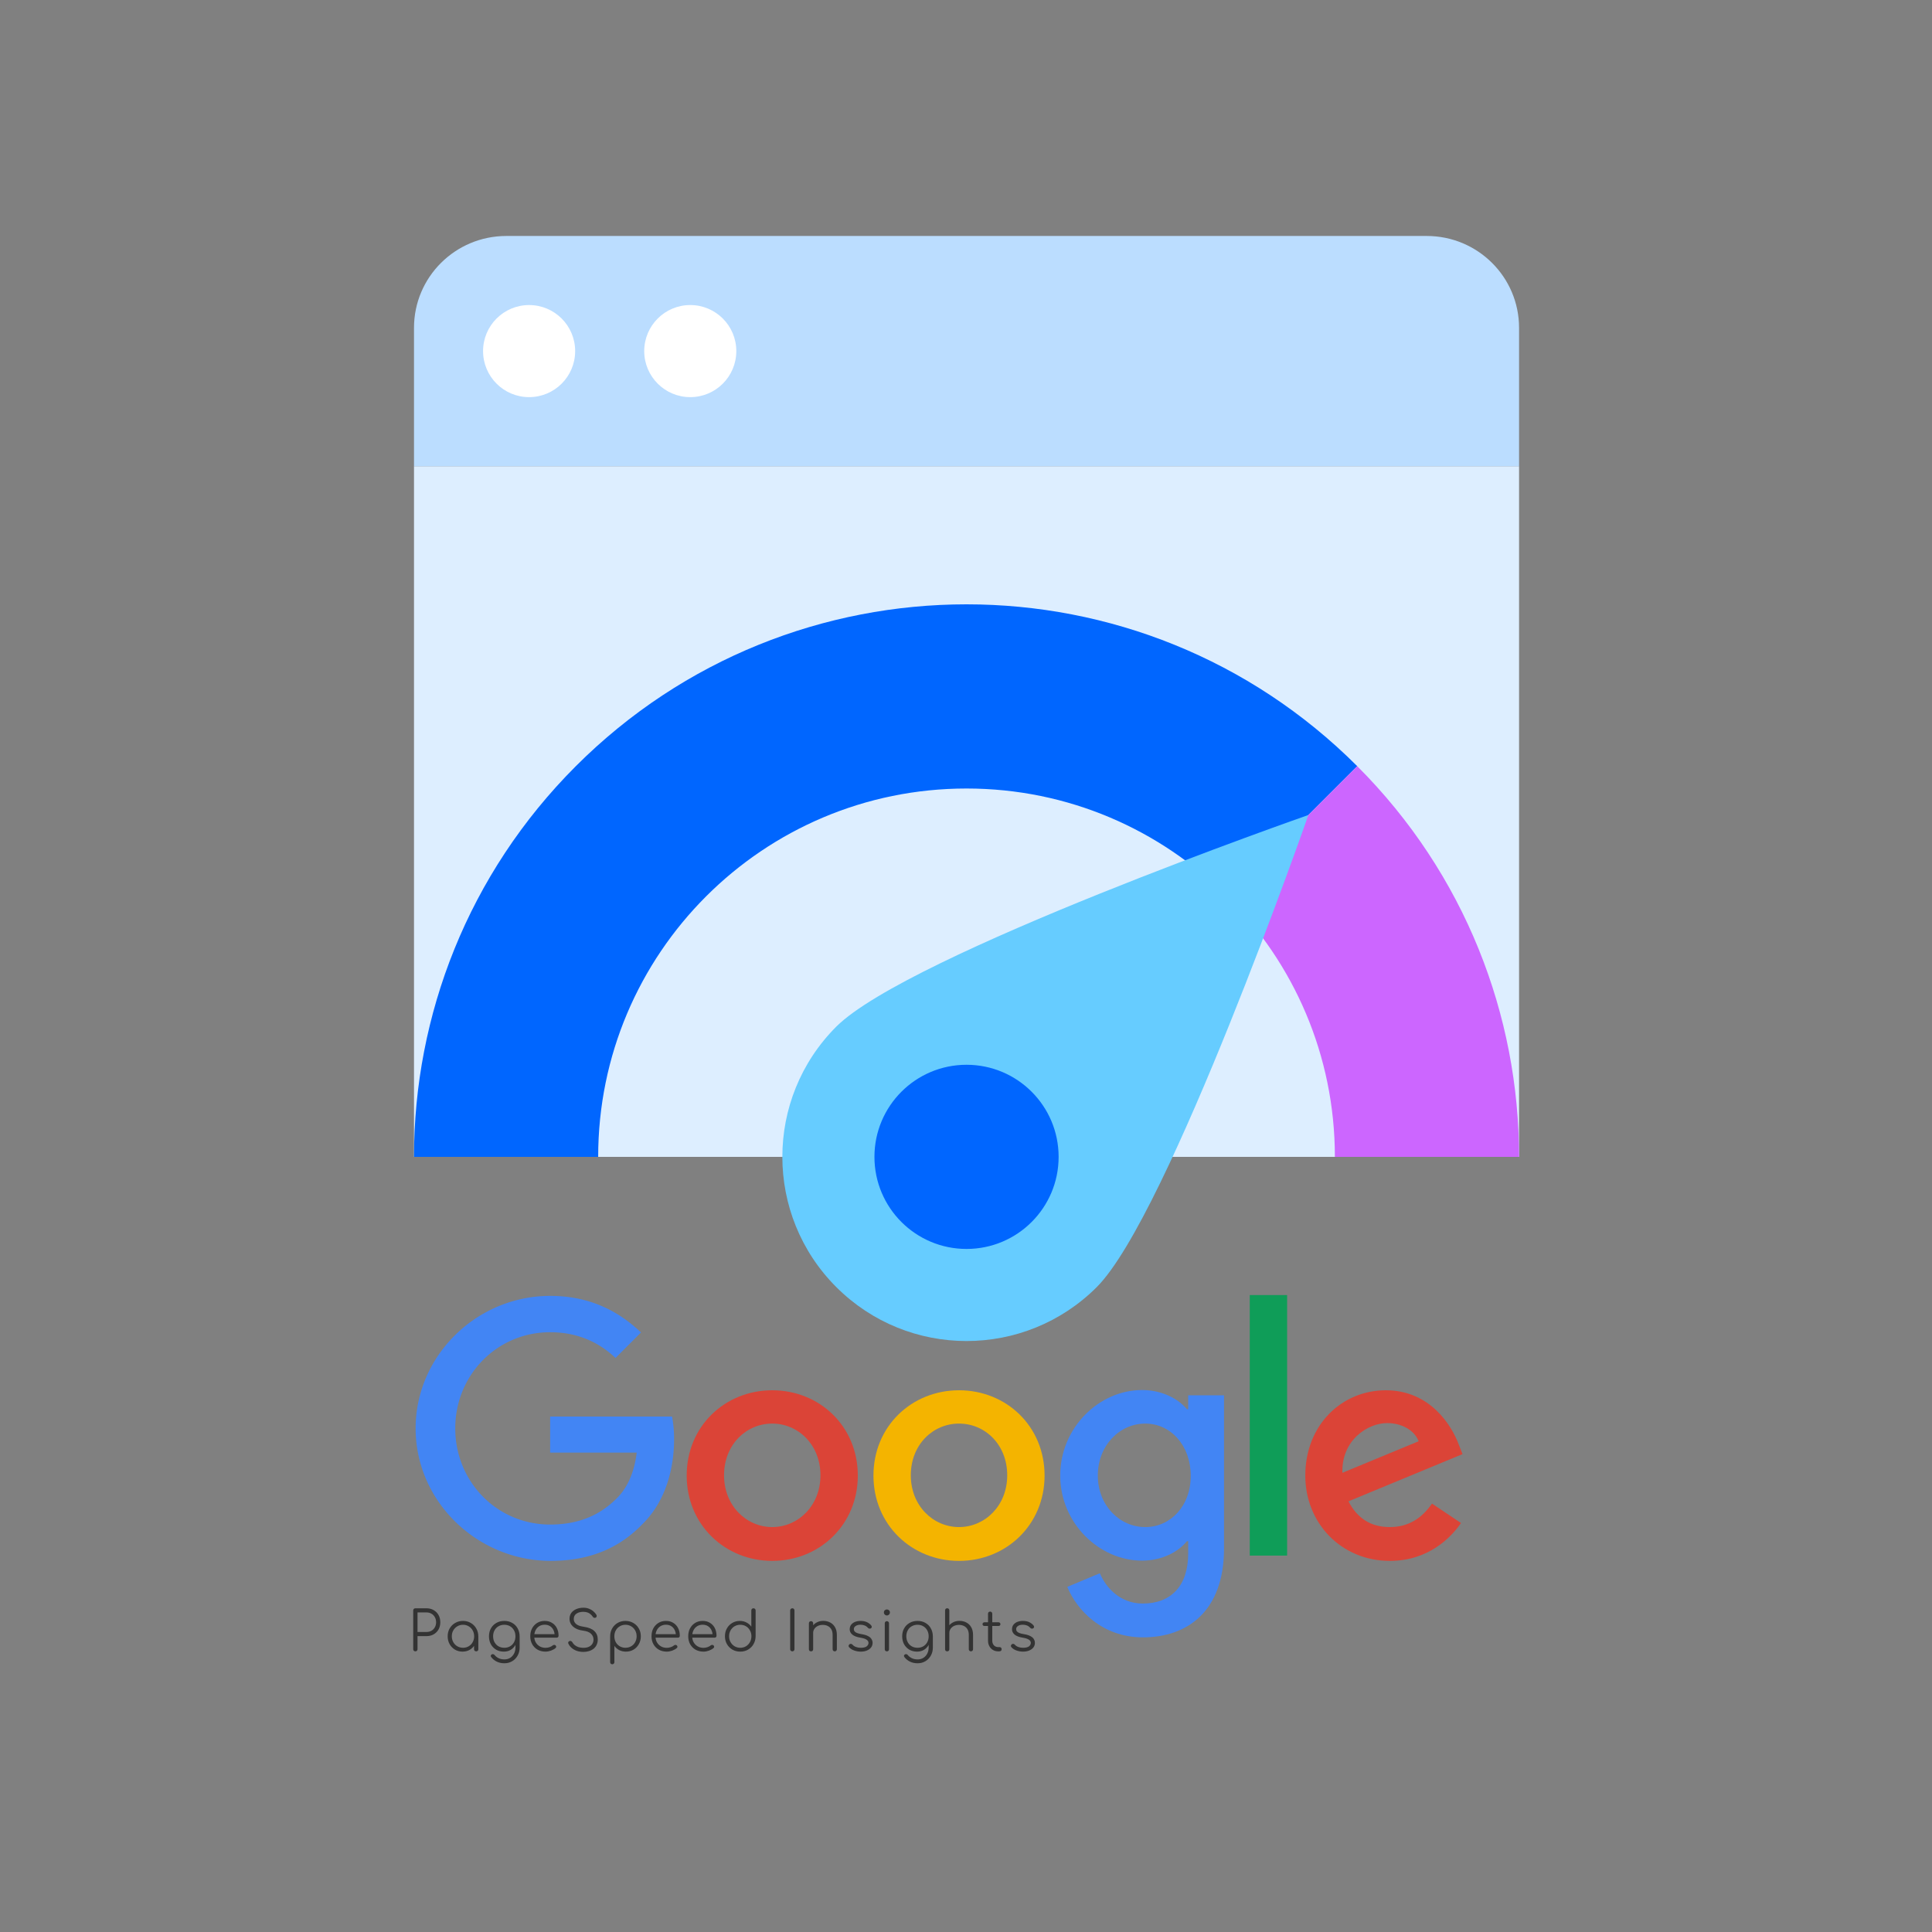<?xml version="1.0" encoding="UTF-8" standalone="no"?>
<svg
   version="1.1"
   id="Layer_1"
   x="0px"
   y="0px"
   viewBox="0 0 350 350"
   xml:space="preserve"
   width="350"
   height="350"
   xmlns="http://www.w3.org/2000/svg"
   xmlns:svg="http://www.w3.org/2000/svg"><rect x="0" y="0" width="350" height="350" fill="#808080" stroke="none"/><defs
     id="defs12"><rect
       x="61.491"
       y="324.967"
       width="530.636"
       height="66.359"
       id="rect13" /><clipPath
       id="clip-path"><rect
         id="Rectangle_908"
         data-name="Rectangle 908"
         width="676.36"
         height="311.472"
         x="0"
         y="0" /></clipPath></defs><style
     type="text/css"
     id="style1">.st0{fill:#4989F5;} .st1{clip-path:url(#SVGID_2_);} .st2{fill:#3C4BA6;} .st3{fill:#7BABF7;} .st4{fill:#3F51B5;} .st5{fill-rule:evenodd;clip-rule:evenodd;fill:#709BE0;} .st6{fill-rule:evenodd;clip-rule:evenodd;fill:#3C4BA6;} .st7{fill:#FFFFFF;}</style><g
     id="g13"
     transform="translate(59.263,270.987)"><g
       id="Group_1737"
       data-name="Group 1737"
       clip-path="url(#clip-path)"
       transform="matrix(0.678,0,0,0.678,3.614,-44.43)"><g
         id="Artboard"
         transform="translate(-0.949)"><g
           id="XMLID_39_"
           transform="translate(318.223,230.442)" /><g
           id="XMLID_37_"
           transform="matrix(0.413,0,0,0.413,19.264,12.101)"><path
             id="Shape13"
             d="M -0.449,85.724 C -0.449,38.536 39.228,0 86.582,0 c 26.127,0 44.741,10.287 58.784,23.677 l -16.493,16.49 C 118.912,30.7 105.2,23.514 86.582,23.514 c -34.452,0 -61.395,27.758 -61.395,62.21 0,34.452 26.942,62.212 61.395,62.212 22.371,0 35.107,-8.981 43.27,-17.146 6.7,-6.694 11.1,-16.328 12.737,-29.39 H 86.582 V 78.05 h 78.868 a 78.052,78.052 0 0 1 1.306,14.7 c 0,17.636 -4.737,39.352 -20.249,54.7 -15.022,15.677 -34.289,24 -59.763,24 C 39.228,171.286 -0.449,132.915 -0.449,85.724 Z"
             transform="translate(0.449)"
             fill="#4285f4" /><path
             id="Shape14"
             d="m 137.877,28.893 c -30.536,0 -55.356,23.186 -55.356,55.191 0,31.84 24.82,55.191 55.356,55.191 30.536,0 55.354,-23.351 55.354,-55.191 0,-32 -24.82,-55.191 -55.354,-55.191 z m 0,88.5 c -16.655,0 -31.189,-13.717 -31.189,-33.473 0,-19.921 14.368,-33.476 31.189,-33.476 16.653,0 31.187,13.555 31.187,33.476 -0.001,19.757 -14.534,33.475 -31.187,33.475 z"
             transform="translate(92.847,32.176)"
             fill="#db4437" /><path
             id="Shape15"
             d="m 195.043,28.893 c -30.533,0 -55.354,23.186 -55.354,55.191 0,31.84 24.82,55.191 55.354,55.191 30.534,0 55.357,-23.351 55.357,-55.191 0,-32 -24.82,-55.191 -55.356,-55.191 z m 0,88.5 c -16.653,0 -31.187,-13.717 -31.187,-33.473 0,-19.921 14.368,-33.476 31.187,-33.476 16.819,0 31.188,13.556 31.188,33.477 0,19.756 -14.531,33.474 -31.188,33.474 z"
             transform="translate(156.51,32.176)"
             fill="#f4b400" /><path
             id="Shape16"
             d="m 279.644,32.244 v 8.981 h -0.816 c -5.39,-6.531 -15.84,-12.409 -29.064,-12.409 -27.6,0 -52.906,24.165 -52.906,55.354 0,30.861 25.311,55.026 52.906,55.026 13.225,0 23.675,-5.878 29.064,-12.572 h 0.816 v 8 c 0,21.064 -11.268,32.332 -29.392,32.332 -14.859,0 -24,-10.615 -27.758,-19.6 l -21.064,8.818 c 6.043,14.7 22.208,32.658 48.988,32.658 28.411,0 52.414,-16.655 52.414,-57.478 v -99.11 z m -27.759,85.236 c -16.655,0 -30.7,-14.043 -30.7,-33.311 0,-19.431 14.043,-33.638 30.7,-33.638 16.49,0 29.392,14.208 29.392,33.638 0.163,19.431 -12.901,33.311 -29.392,33.311 z"
             transform="translate(220.174,32.09)"
             fill="#4285f4" /><rect
             id="Rectangle-path"
             width="24.167"
             height="168.554"
             fill="#0f9d58"
             x="539.659"
             y="-0.533"
             style="stroke-width:1.02" /><path
             id="Shape17"
             d="m 326.572,117.395 c -12.409,0 -21.064,-5.715 -26.78,-16.655 L 373.6,70.2 371.15,64 c -4.572,-12.411 -18.615,-35.107 -47.189,-35.107 -28.411,0 -52.088,22.371 -52.088,55.191 0,30.861 23.349,55.191 54.7,55.191 25.309,0 39.842,-15.514 46.045,-24.493 L 353.84,102.208 c -6.369,9.144 -14.859,15.187 -27.268,15.187 z m -1.8,-67.275 c 9.634,0 17.8,4.735 20.411,11.756 l -49.31,20.411 C 295.22,61.06 312.366,50.12 324.773,50.12 Z"
             transform="translate(303.712,32.176)"
             fill="#db4437" /></g></g></g><path
       style="font-size:20.903px;line-height:0;font-family:Comfortaa;-inkscape-font-specification:Comfortaa;letter-spacing:1.5px;white-space:pre;fill:#333333;stroke-width:0.5"
       d="m 64.396,331.031 q -0.355,0 -0.585,-0.23 -0.23,-0.23 -0.23,-0.585 v -14.695 q 0,-0.355 0.23,-0.585 0.23,-0.23 0.585,-0.23 h 4.181 q 1.547,0 2.738,0.69 1.191,0.669 1.86,1.86 0.669,1.191 0.669,2.759 0,1.526 -0.669,2.717 -0.669,1.171 -1.86,1.86 -1.191,0.669 -2.738,0.669 h -3.365 v 4.954 q 0,0.355 -0.23,0.585 -0.23,0.23 -0.585,0.23 z m 0.815,-7.337 h 3.365 q 1.066,0 1.902,-0.46 0.836,-0.481 1.296,-1.317 0.481,-0.836 0.481,-1.902 0,-1.108 -0.481,-1.944 -0.46,-0.836 -1.296,-1.317 -0.836,-0.481 -1.902,-0.481 h -3.365 z m 17.073,7.441 q -1.61,0 -2.885,-0.752 -1.275,-0.773 -2.028,-2.09 -0.732,-1.317 -0.732,-2.968 0,-1.672 0.753,-2.989 0.773,-1.317 2.09,-2.069 1.317,-0.773 2.968,-0.773 1.651,0 2.947,0.773 1.317,0.752 2.069,2.069 0.773,1.317 0.794,2.989 l -0.648,0.502 q 0,1.505 -0.711,2.717 -0.69,1.191 -1.902,1.902 -1.191,0.69 -2.717,0.69 z m 0.167,-1.463 q 1.212,0 2.153,-0.564 0.962,-0.564 1.505,-1.547 0.564,-1.003 0.564,-2.237 0,-1.254 -0.564,-2.237 -0.543,-0.982 -1.505,-1.547 -0.941,-0.585 -2.153,-0.585 -1.191,0 -2.153,0.585 -0.962,0.564 -1.526,1.547 -0.564,0.982 -0.564,2.237 0,1.233 0.564,2.237 0.564,0.982 1.526,1.547 0.962,0.564 2.153,0.564 z m 4.996,1.359 q -0.355,0 -0.585,-0.209 -0.23,-0.23 -0.23,-0.585 v -3.574 l 0.397,-1.651 1.233,0.314 v 4.912 q 0,0.355 -0.23,0.585 -0.23,0.209 -0.585,0.209 z m 10.488,0.105 q -1.651,0 -2.926,-0.732 -1.275,-0.752 -2.007,-2.069 -0.711,-1.317 -0.711,-3.01 0,-1.714 0.753,-3.031 0.753,-1.317 2.069,-2.048 1.317,-0.752 2.989,-0.752 1.693,0 2.989,0.752 1.317,0.732 2.048,2.048 0.752,1.317 0.773,3.031 l -0.941,0.502 q 0,1.547 -0.648,2.759 -0.648,1.191 -1.798,1.881 -1.129,0.669 -2.592,0.669 z m 0.209,4.41 q -1.651,0 -2.905,-0.627 -1.254,-0.606 -2.069,-1.672 -0.23,-0.251 -0.209,-0.543 0.042,-0.293 0.314,-0.481 0.272,-0.188 0.606,-0.125 0.334,0.063 0.523,0.314 0.606,0.752 1.547,1.212 0.962,0.46 2.216,0.46 1.171,0 2.111,-0.564 0.941,-0.564 1.484,-1.589 0.564,-1.024 0.564,-2.404 v -3.177 l 0.606,-1.212 0.982,0.188 v 4.264 q 0,1.693 -0.752,3.031 -0.752,1.359 -2.048,2.132 -1.296,0.794 -2.968,0.794 z m -0.042,-5.874 q 1.233,0 2.174,-0.543 0.962,-0.564 1.505,-1.547 0.543,-0.982 0.543,-2.257 0,-1.275 -0.543,-2.258 -0.543,-1.003 -1.505,-1.547 -0.941,-0.564 -2.174,-0.564 -1.233,0 -2.195,0.564 -0.962,0.543 -1.505,1.547 -0.543,0.982 -0.543,2.258 0,1.275 0.543,2.257 0.543,0.982 1.505,1.547 0.962,0.543 2.195,0.543 z m 15.63,1.463 q -1.693,0 -3.01,-0.732 -1.296,-0.752 -2.048,-2.069 -0.732,-1.317 -0.732,-3.01 0,-1.714 0.69,-3.01 0.711,-1.317 1.944,-2.069 1.233,-0.752 2.843,-0.752 1.589,0 2.759,0.732 1.191,0.711 1.839,1.986 0.648,1.275 0.648,2.905 0,0.334 -0.209,0.543 -0.209,0.188 -0.543,0.188 H 109.029 v -1.338 h 9.051 l -0.899,0.648 q 0.021,-1.212 -0.439,-2.174 -0.46,-0.962 -1.317,-1.505 -0.836,-0.543 -2.007,-0.543 -1.191,0 -2.09,0.564 -0.899,0.564 -1.4,1.568 -0.481,0.982 -0.481,2.258 0,1.275 0.543,2.257 0.564,0.982 1.526,1.547 0.962,0.564 2.216,0.564 0.752,0 1.505,-0.251 0.773,-0.272 1.233,-0.669 0.23,-0.188 0.523,-0.188 0.293,-0.021 0.502,0.146 0.272,0.251 0.272,0.543 0.021,0.293 -0.23,0.502 -0.69,0.585 -1.756,0.982 -1.066,0.376 -2.048,0.376 z m 14.376,0.105 q -1.338,0 -2.487,-0.376 -1.129,-0.397 -1.965,-1.108 -0.836,-0.711 -1.275,-1.651 -0.167,-0.334 -0.021,-0.606 0.167,-0.293 0.543,-0.397 0.293,-0.084 0.564,0.063 0.293,0.146 0.439,0.439 0.314,0.606 0.92,1.087 0.606,0.481 1.442,0.752 0.836,0.251 1.839,0.251 1.108,0 1.965,-0.355 0.857,-0.376 1.338,-1.066 0.502,-0.711 0.502,-1.714 0,-1.275 -0.941,-2.195 -0.941,-0.92 -2.947,-1.171 -2.446,-0.293 -3.825,-1.505 -1.38,-1.233 -1.38,-3.01 0,-1.275 0.669,-2.216 0.69,-0.941 1.881,-1.442 1.191,-0.523 2.738,-0.523 1.15,0 2.09,0.376 0.941,0.355 1.63,0.962 0.711,0.585 1.15,1.296 0.209,0.334 0.125,0.648 -0.063,0.314 -0.355,0.481 -0.314,0.146 -0.648,0.042 -0.314,-0.105 -0.481,-0.397 -0.314,-0.481 -0.794,-0.899 -0.46,-0.439 -1.129,-0.69 -0.669,-0.251 -1.61,-0.272 -1.651,0 -2.655,0.711 -1.003,0.69 -1.003,2.028 0,0.711 0.376,1.317 0.376,0.585 1.233,1.024 0.878,0.418 2.341,0.627 2.613,0.376 3.867,1.61 1.275,1.212 1.275,3.177 0,1.129 -0.418,2.007 -0.397,0.878 -1.15,1.484 -0.732,0.585 -1.735,0.899 -0.982,0.314 -2.111,0.314 z m 10.927,4.682 q -0.376,0 -0.606,-0.23 -0.209,-0.209 -0.209,-0.585 v -9.866 q 0.021,-1.63 0.773,-2.926 0.773,-1.317 2.069,-2.069 1.317,-0.752 2.947,-0.752 1.672,0 2.989,0.773 1.317,0.752 2.069,2.069 0.773,1.317 0.773,2.989 0,1.651 -0.752,2.968 -0.732,1.317 -2.007,2.09 -1.275,0.752 -2.885,0.752 -1.4,0 -2.55,-0.585 -1.129,-0.606 -1.819,-1.589 v 6.145 q 0,0.376 -0.23,0.585 -0.209,0.23 -0.564,0.23 z m 4.975,-6.25 q 1.212,0 2.174,-0.564 0.962,-0.564 1.505,-1.547 0.564,-1.003 0.564,-2.237 0,-1.254 -0.564,-2.237 -0.543,-0.982 -1.505,-1.547 -0.962,-0.585 -2.174,-0.585 -1.191,0 -2.153,0.585 -0.962,0.564 -1.505,1.547 -0.543,0.982 -0.543,2.237 0,1.233 0.543,2.237 0.543,0.982 1.505,1.547 0.962,0.564 2.153,0.564 z m 15.672,1.463 q -1.693,0 -3.01,-0.732 -1.296,-0.752 -2.048,-2.069 -0.732,-1.317 -0.732,-3.01 0,-1.714 0.69,-3.01 0.711,-1.317 1.944,-2.069 1.233,-0.752 2.843,-0.752 1.589,0 2.759,0.732 1.191,0.711 1.839,1.986 0.648,1.275 0.648,2.905 0,0.334 -0.209,0.543 -0.209,0.188 -0.543,0.188 h -8.884 v -1.338 h 9.051 l -0.899,0.648 q 0.021,-1.212 -0.439,-2.174 -0.46,-0.962 -1.317,-1.505 -0.836,-0.543 -2.007,-0.543 -1.191,0 -2.09,0.564 -0.899,0.564 -1.4,1.568 -0.481,0.982 -0.481,2.258 0,1.275 0.543,2.257 0.564,0.982 1.526,1.547 0.962,0.564 2.216,0.564 0.752,0 1.505,-0.251 0.773,-0.272 1.233,-0.669 0.23,-0.188 0.523,-0.188 0.293,-0.021 0.502,0.146 0.272,0.251 0.272,0.543 0.021,0.293 -0.23,0.502 -0.69,0.585 -1.756,0.982 -1.066,0.376 -2.048,0.376 z m 13.916,0 q -1.693,0 -3.01,-0.732 -1.296,-0.752 -2.048,-2.069 -0.732,-1.317 -0.732,-3.01 0,-1.714 0.69,-3.01 0.711,-1.317 1.944,-2.069 1.233,-0.752 2.843,-0.752 1.589,0 2.759,0.732 1.191,0.711 1.839,1.986 0.648,1.275 0.648,2.905 0,0.334 -0.209,0.543 -0.209,0.188 -0.543,0.188 h -8.884 v -1.338 h 9.051 l -0.899,0.648 q 0.021,-1.212 -0.439,-2.174 -0.46,-0.962 -1.317,-1.505 -0.836,-0.543 -2.007,-0.543 -1.191,0 -2.09,0.564 -0.899,0.564 -1.4,1.568 -0.481,0.982 -0.481,2.258 0,1.275 0.543,2.257 0.564,0.982 1.526,1.547 0.962,0.564 2.216,0.564 0.752,0 1.505,-0.251 0.773,-0.272 1.233,-0.669 0.23,-0.188 0.523,-0.188 0.293,-0.021 0.502,0.146 0.272,0.251 0.272,0.543 0.021,0.293 -0.23,0.502 -0.69,0.585 -1.756,0.982 -1.066,0.376 -2.048,0.376 z m 13.937,0 q -1.651,0 -2.968,-0.752 -1.317,-0.773 -2.09,-2.09 -0.752,-1.317 -0.752,-2.989 0,-1.651 0.732,-2.968 0.752,-1.317 2.028,-2.069 1.275,-0.773 2.885,-0.773 1.4,0 2.529,0.606 1.129,0.585 1.819,1.568 v -6.145 q 0,-0.376 0.23,-0.585 0.23,-0.23 0.585,-0.23 0.355,0 0.585,0.23 0.23,0.209 0.23,0.585 v 9.866 q -0.042,1.63 -0.815,2.947 -0.752,1.296 -2.069,2.048 -1.296,0.752 -2.926,0.752 z m 0,-1.463 q 1.212,0 2.153,-0.564 0.962,-0.585 1.505,-1.568 0.564,-0.982 0.564,-2.237 0,-1.233 -0.564,-2.216 -0.543,-1.003 -1.505,-1.568 -0.941,-0.564 -2.153,-0.564 -1.191,0 -2.153,0.564 -0.962,0.564 -1.526,1.568 -0.564,0.982 -0.564,2.216 0,1.254 0.564,2.237 0.564,0.982 1.526,1.568 0.962,0.564 2.153,0.564 z m 19.722,1.359 q -0.355,0 -0.585,-0.23 -0.23,-0.23 -0.23,-0.585 v -14.695 q 0,-0.355 0.23,-0.585 0.23,-0.23 0.585,-0.23 0.355,0 0.585,0.23 0.23,0.23 0.23,0.585 v 14.695 q 0,0.355 -0.23,0.585 -0.23,0.23 -0.585,0.23 z m 16.09,0 q -0.355,0 -0.585,-0.23 -0.23,-0.23 -0.23,-0.564 v -5.435 q 0,-1.296 -0.502,-2.132 -0.481,-0.836 -1.338,-1.254 -0.836,-0.418 -1.902,-0.418 -1.024,0 -1.86,0.397 -0.815,0.397 -1.296,1.087 -0.481,0.69 -0.481,1.568 h -1.15 q 0.042,-1.317 0.711,-2.341 0.669,-1.045 1.777,-1.63 1.108,-0.606 2.467,-0.606 1.484,0 2.655,0.627 1.171,0.606 1.839,1.798 0.69,1.191 0.69,2.905 v 5.435 q 0,0.334 -0.23,0.564 -0.23,0.23 -0.564,0.23 z m -8.988,0 q -0.376,0 -0.606,-0.209 -0.209,-0.23 -0.209,-0.585 v -9.824 q 0,-0.376 0.209,-0.585 0.23,-0.23 0.606,-0.23 0.355,0 0.564,0.23 0.23,0.209 0.23,0.585 v 9.824 q 0,0.355 -0.23,0.585 -0.209,0.209 -0.564,0.209 z m 18.828,0.105 q -1.233,0 -2.446,-0.418 -1.212,-0.418 -1.965,-1.254 -0.23,-0.251 -0.188,-0.564 0.042,-0.314 0.314,-0.543 0.293,-0.209 0.606,-0.167 0.314,0.042 0.523,0.272 0.502,0.585 1.317,0.899 0.836,0.314 1.839,0.314 1.547,0 2.237,-0.523 0.69,-0.543 0.711,-1.296 0,-0.753 -0.711,-1.233 -0.711,-0.502 -2.341,-0.773 -2.111,-0.334 -3.094,-1.171 -0.982,-0.836 -0.982,-1.986 0,-1.066 0.564,-1.777 0.564,-0.711 1.505,-1.066 0.941,-0.355 2.069,-0.355 1.4,0 2.404,0.481 1.024,0.481 1.651,1.296 0.209,0.272 0.167,0.564 -0.042,0.293 -0.334,0.481 -0.251,0.146 -0.585,0.105 -0.314,-0.063 -0.543,-0.314 -0.523,-0.606 -1.212,-0.878 -0.69,-0.293 -1.589,-0.293 -1.15,0 -1.839,0.481 -0.69,0.46 -0.69,1.171 0,0.481 0.251,0.836 0.272,0.355 0.899,0.627 0.648,0.272 1.798,0.46 1.568,0.251 2.467,0.752 0.92,0.481 1.296,1.15 0.397,0.648 0.397,1.421 0,0.982 -0.585,1.735 -0.564,0.732 -1.589,1.15 -1.003,0.418 -2.32,0.418 z m 9.924,-0.105 q -0.376,0 -0.606,-0.209 -0.209,-0.23 -0.209,-0.606 v -9.803 q 0,-0.376 0.209,-0.585 0.23,-0.23 0.606,-0.23 0.355,0 0.564,0.23 0.23,0.209 0.23,0.585 v 9.803 q 0,0.376 -0.23,0.606 -0.209,0.209 -0.564,0.209 z m -0.021,-13.608 q -0.46,0 -0.794,-0.334 -0.334,-0.334 -0.334,-0.815 0,-0.523 0.334,-0.815 0.355,-0.314 0.815,-0.314 0.439,0 0.773,0.314 0.355,0.293 0.355,0.815 0,0.481 -0.334,0.815 -0.334,0.334 -0.815,0.334 z m 11.45,13.712 q -1.651,0 -2.926,-0.732 -1.275,-0.752 -2.007,-2.069 -0.711,-1.317 -0.711,-3.01 0,-1.714 0.752,-3.031 0.752,-1.317 2.069,-2.048 1.317,-0.752 2.989,-0.752 1.693,0 2.989,0.752 1.317,0.732 2.048,2.048 0.752,1.317 0.773,3.031 l -0.941,0.502 q 0,1.547 -0.648,2.759 -0.648,1.191 -1.798,1.881 -1.129,0.669 -2.592,0.669 z m 0.209,4.41 q -1.651,0 -2.905,-0.627 -1.254,-0.606 -2.069,-1.672 -0.23,-0.251 -0.209,-0.543 0.042,-0.293 0.314,-0.481 0.272,-0.188 0.606,-0.125 0.334,0.063 0.523,0.314 0.606,0.752 1.547,1.212 0.962,0.46 2.216,0.46 1.171,0 2.111,-0.564 0.941,-0.564 1.484,-1.589 0.564,-1.024 0.564,-2.404 v -3.177 l 0.606,-1.212 0.982,0.188 v 4.264 q 0,1.693 -0.752,3.031 -0.753,1.359 -2.048,2.132 -1.296,0.794 -2.968,0.794 z m -0.042,-5.874 q 1.233,0 2.174,-0.543 0.962,-0.564 1.505,-1.547 0.543,-0.982 0.543,-2.257 0,-1.275 -0.543,-2.258 -0.543,-1.003 -1.505,-1.547 -0.941,-0.564 -2.174,-0.564 -1.233,0 -2.195,0.564 -0.962,0.543 -1.505,1.547 -0.543,0.982 -0.543,2.258 0,1.275 0.543,2.257 0.543,0.982 1.505,1.547 0.962,0.543 2.195,0.543 z m 11.262,-3.303 q -0.376,0 -0.606,-0.23 -0.209,-0.23 -0.209,-0.585 v -10.033 q 0,-0.376 0.209,-0.585 0.23,-0.23 0.606,-0.23 0.355,0 0.564,0.23 0.23,0.209 0.23,0.585 v 10.033 q 0,0.355 -0.23,0.585 -0.209,0.23 -0.564,0.23 z m 8.988,4.661 q -0.355,0 -0.585,-0.23 -0.23,-0.23 -0.23,-0.564 v -5.435 q 0,-1.296 -0.502,-2.132 -0.481,-0.836 -1.338,-1.254 -0.836,-0.418 -1.902,-0.418 -1.024,0 -1.86,0.397 -0.815,0.397 -1.296,1.087 -0.481,0.69 -0.481,1.568 h -1.15 q 0.042,-1.317 0.711,-2.341 0.669,-1.045 1.777,-1.63 1.108,-0.606 2.467,-0.606 1.484,0 2.655,0.627 1.171,0.606 1.839,1.798 0.69,1.191 0.69,2.905 v 5.435 q 0,0.334 -0.23,0.564 -0.23,0.23 -0.564,0.23 z m -8.988,0 q -0.376,0 -0.606,-0.209 -0.209,-0.23 -0.209,-0.585 v -9.824 q 0,-0.376 0.209,-0.585 0.23,-0.23 0.606,-0.23 0.355,0 0.564,0.23 0.23,0.209 0.23,0.585 v 9.824 q 0,0.355 -0.23,0.585 -0.209,0.209 -0.564,0.209 z m 19.309,0 q -1.108,0 -1.986,-0.523 -0.857,-0.523 -1.359,-1.421 -0.502,-0.92 -0.502,-2.09 v -10.221 q 0,-0.355 0.209,-0.585 0.23,-0.23 0.585,-0.23 0.355,0 0.585,0.23 0.23,0.23 0.23,0.585 v 10.221 q 0,1.066 0.627,1.756 0.627,0.669 1.61,0.669 h 0.564 q 0.334,0 0.543,0.23 0.209,0.23 0.209,0.585 0,0.355 -0.251,0.585 -0.251,0.209 -0.627,0.209 z m -5.205,-9.615 q -0.314,0 -0.523,-0.188 -0.209,-0.209 -0.209,-0.502 0,-0.314 0.209,-0.502 0.209,-0.209 0.523,-0.209 h 5.33 q 0.314,0 0.523,0.209 0.209,0.188 0.209,0.502 0,0.293 -0.209,0.502 -0.209,0.188 -0.523,0.188 z m 14.627,9.72 q -1.233,0 -2.446,-0.418 -1.212,-0.418 -1.965,-1.254 -0.23,-0.251 -0.188,-0.564 0.042,-0.314 0.314,-0.543 0.293,-0.209 0.606,-0.167 0.314,0.042 0.523,0.272 0.502,0.585 1.317,0.899 0.836,0.314 1.839,0.314 1.547,0 2.237,-0.523 0.69,-0.543 0.711,-1.296 0,-0.753 -0.711,-1.233 -0.711,-0.502 -2.341,-0.773 -2.111,-0.334 -3.094,-1.171 -0.982,-0.836 -0.982,-1.986 0,-1.066 0.564,-1.777 0.564,-0.711 1.505,-1.066 0.941,-0.355 2.069,-0.355 1.4,0 2.404,0.481 1.024,0.481 1.651,1.296 0.209,0.272 0.167,0.564 -0.042,0.293 -0.334,0.481 -0.251,0.146 -0.585,0.105 -0.314,-0.063 -0.543,-0.314 -0.523,-0.606 -1.212,-0.878 -0.69,-0.293 -1.589,-0.293 -1.15,0 -1.839,0.481 -0.69,0.46 -0.69,1.171 0,0.481 0.251,0.836 0.272,0.355 0.899,0.627 0.648,0.272 1.798,0.46 1.568,0.251 2.467,0.752 0.92,0.481 1.296,1.15 0.397,0.648 0.397,1.421 0,0.982 -0.585,1.735 -0.564,0.732 -1.589,1.15 -1.003,0.418 -2.32,0.418 z"
       id="text13"
       transform="matrix(0.478,0,0,0.478,-14.796,-130.062)"
       aria-label="&#10;PageSpeed Insights" /><g
       fill="none"
       fill-rule="evenodd"
       id="g7"
       transform="matrix(0.391,0,0,0.391,15.737,-228.237)"><path
         d="m 0,106.667 h 512 v 320 H 0 Z"
         fill="#ddeeff"
         id="path1-3" /><path
         d="M 512,106.667 H 0 V 42.56 C 0,19.055 19.137,0 42.772,0 H 469.228 C 492.85,0 512,19.032 512,42.56 Z"
         fill="#bbddff"
         id="path2" /><path
         d="m 128,74.667 c -11.782,0 -21.333,-9.552 -21.333,-21.334 C 106.667,41.551 116.217,32 128,32 c 11.783,0 21.333,9.551 21.333,21.333 0,11.782 -9.55,21.334 -21.333,21.334 z m -74.667,0 C 41.551,74.667 32,65.115 32,53.333 32,41.551 41.551,32 53.333,32 c 11.782,0 21.334,9.551 21.334,21.333 0,11.782 -9.552,21.334 -21.334,21.334 z"
         fill="#ffffff"
         id="path3" /><path
         d="M 85.333,426.667 H 0 c 0,-65.516 24.994,-131.033 74.98,-181.02 99.975,-99.974 262.065,-99.974 362.04,0 l -60.34,60.34 C 345.795,275.103 303.128,256 256,256 161.743,256 85.333,332.41 85.333,426.667 Z"
         fill="#0066ff"
         id="path4-6" /><path
         d="M 426.667,426.667 H 512 c 0,-65.516 -24.994,-131.033 -74.98,-181.02 l -60.34,60.34 c 30.884,30.885 49.987,73.551 49.987,120.68 z"
         fill="#cc66ff"
         id="path5-7" /><path
         d="m 195.66,487.006 c -33.325,-33.324 -33.325,-87.354 0,-120.68 33.325,-33.324 218.732,-98.051 218.732,-98.051 0,0 -64.727,185.407 -98.052,218.731 -33.325,33.325 -87.355,33.325 -120.68,0 z"
         fill="#66ccff"
         id="path6-5" /><path
         d="m 256,469.333 c -23.564,0 -42.667,-19.102 -42.667,-42.666 0,-23.564 19.103,-42.667 42.667,-42.667 23.564,0 42.667,19.103 42.667,42.667 0,23.564 -19.103,42.666 -42.667,42.666 z"
         fill="#0066ff"
         id="path7-3" /></g></g></svg>
